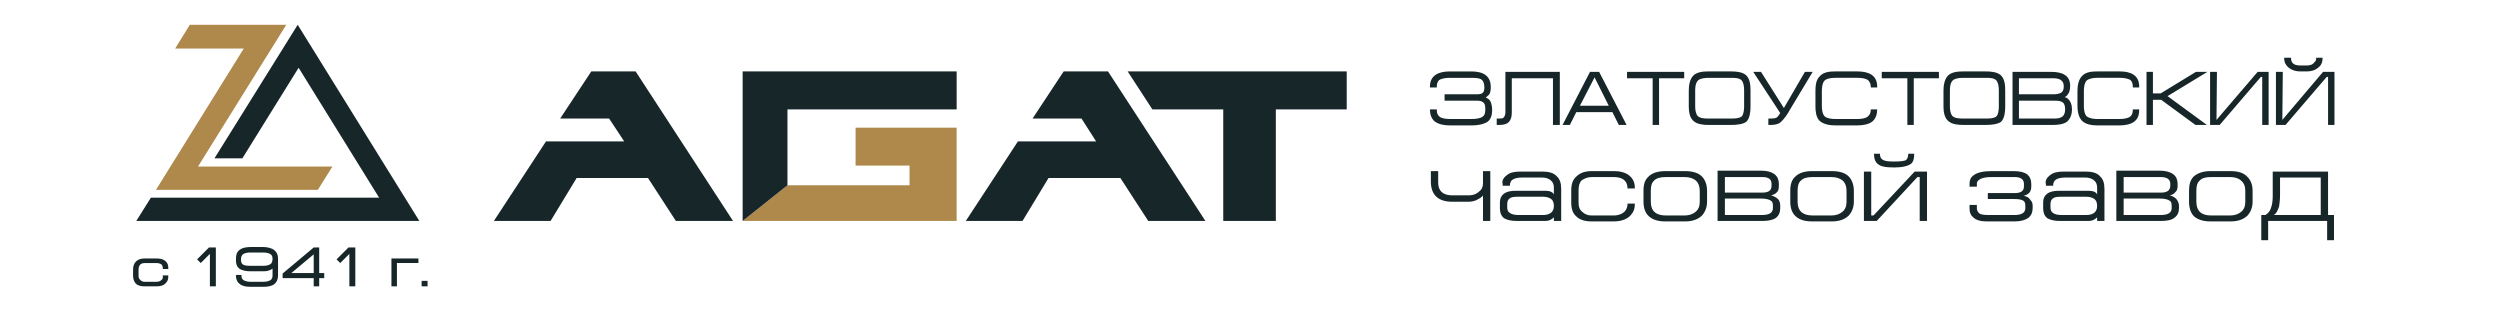 <?xml version="1.0" encoding="UTF-8"?>
<!DOCTYPE svg PUBLIC "-//W3C//DTD SVG 1.1//EN" "http://www.w3.org/Graphics/SVG/1.1/DTD/svg11.dtd">
<!-- Creator: CorelDRAW X8 -->
<svg xmlns="http://www.w3.org/2000/svg" xml:space="preserve" width="160.254mm" height="19.974mm" version="1.1" style="shape-rendering:geometricPrecision; text-rendering:geometricPrecision; image-rendering:optimizeQuality; fill-rule:evenodd; clip-rule:evenodd"
viewBox="0 0 5467 681"
 xmlns:xlink="http://www.w3.org/1999/xlink">
 <defs>
  <style type="text/css">
   <![CDATA[
    .fil0 {fill:none}
    .fil1 {fill:#172629}
    .fil2 {fill:#AF894B}
    .fil3 {fill:#172629;fill-rule:nonzero}
   ]]>
  </style>
 </defs>
 <g id="Слой_x0020_1">
  <rect class="fil0" width="5467" height="681"/>
  <g id="_2516914653760">
   <g>
    <polygon class="fil1" points="1204,483 1080,483 1194,309 1365,309 1332,259 1225,259 1293,156 1390,156 1603,483 1478,483 1417,389 1261,389 "/>
    <polygon class="fil2" points="1624,483 2092,483 2092,279 1871,279 1871,362 1989,362 1989,405 1722,405 "/>
    <polygon class="fil1" points="2236,483 2112,483 2226,309 2397,309 2365,259 2258,259 2326,156 2423,156 2636,483 2511,483 2450,389 2293,389 "/>
    <polygon class="fil1" points="2945,156 2466,156 2520,239 2675,239 2675,483 2790,483 2790,239 2945,239 "/>
    <polygon class="fil1" points="2092,239 2092,156 1624,156 1624,483 1722,405 1722,239 "/>
   </g>
   <g>
    <polygon class="fil1" points="829,432 653,148 530,346 469,346 651,54 917,483 298,483 330,432 "/>
    <path class="fil2" d="M433 364l294 0 -32 51 -354 0 192 -309 -150 0 32 -52 211 0c-70,112 -123,198 -193,310l0 0z"/>
   </g>
   <g>
    <path class="fil1" d="M3249 213c4,2 8,4 10,8 3,6 4,13 4,20 0,9 -2,19 -10,25 -9,6 -23,8 -33,8l-50 0c-11,0 -24,-2 -33,-9 -7,-6 -10,-16 -10,-25l0 -1 15 0 0 1c0,6 1,11 6,15 5,4 15,5 22,5l49 0c7,0 18,-1 23,-5 6,-4 6,-11 6,-17 0,-4 0,-9 -3,-13 -4,-4 -9,-5 -14,-5l-72 0 0 -14 68 0c5,0 12,0 15,-3 4,-3 4,-9 4,-12 0,-6 -1,-13 -6,-17 -5,-4 -16,-4 -22,-4l-48 0c-7,0 -17,1 -23,5 -4,4 -5,9 -5,14l0 2 -15 0 0 -2c0,-25 20,-33 43,-33l48 0c11,0 24,2 32,9 7,6 10,15 10,24 0,6 0,13 -4,18 -2,2 -4,4 -7,6zm147 -42l-90 0 0 74c0,8 -1,16 -7,22 -5,5 -13,6 -20,6l-6 0 0 -14 7 0c3,0 6,0 8,-2 3,-3 4,-8 4,-12l0 -88 119 0 0 116 -15 0 0 -102zm130 74l-79 0 -14 28 -16 0 60 -116 20 0 60 116 -17 0 -14 -28zm102 -74l0 102 -14 0 0 -102 -56 0 0 -14 125 0 0 14 -55 0zm200 62c0,10 -1,25 -9,33 -8,6 -23,7 -33,7l-50 0c-10,0 -25,-1 -33,-9 -8,-7 -10,-20 -10,-31l0 -35c0,-11 2,-25 10,-33 8,-8 22,-9 33,-9l50 0c10,0 24,1 32,8 9,8 10,22 10,34l0 35zm65 14l-59 -90 17 0 50 79 46 -79 17 0 -50 83c-4,8 -13,21 -20,27 -6,5 -14,6 -22,6l-5 0 0 -14 5 0c4,0 9,0 13,-2 3,-2 6,-7 8,-10zm169 27l-49 0c-11,0 -25,-2 -34,-10 -8,-8 -9,-22 -9,-32l0 -33c0,-11 1,-25 10,-33 8,-9 22,-10 33,-10l49 0c24,0 43,8 43,33l0 2 -14 0 0 -2c0,-5 -2,-10 -6,-14 -6,-4 -15,-5 -22,-5l-50 0c-7,0 -18,1 -23,6 -5,5 -6,16 -6,23l0 33c0,6 1,17 6,22 5,5 16,6 23,6l50 0c6,0 16,-1 21,-5 5,-4 7,-9 7,-15l0 -1 14 0 0 1c0,9 -3,19 -10,25 -8,7 -22,9 -33,9zm123 -103l0 102 -14 0 0 -102 -56 0 0 -14 125 0 0 14 -55 0zm200 62c0,10 -1,25 -9,33 -8,6 -23,7 -33,7l-50 0c-10,0 -25,-1 -33,-9 -8,-7 -10,-20 -10,-31l0 -35c0,-11 2,-25 10,-33 8,-8 22,-9 33,-9l50 0c10,0 24,1 32,8 9,8 10,22 10,34l0 35zm130 -21c2,1 3,1 5,2 8,6 11,15 11,25 0,10 -3,20 -11,27 -8,6 -21,7 -31,7l-88 0 0 -116 85 0c21,0 41,6 41,30 0,7 -1,14 -5,19 -2,3 -4,5 -7,6zm121 62l-50 0c-11,0 -25,-2 -33,-10 -8,-8 -10,-22 -10,-32l0 -33c0,-11 2,-25 10,-33 8,-9 22,-10 33,-10l50 0c23,0 42,8 42,33l0 2 -14 0 0 -2c0,-5 -1,-10 -5,-14 -6,-4 -16,-5 -23,-5l-50 0c-7,0 -17,1 -23,6 -5,5 -6,16 -6,23l0 33c0,6 1,17 6,22 6,5 16,6 23,6l50 0c7,0 16,-1 22,-5 5,-4 6,-9 6,-15l0 -1 14 0 0 1c0,9 -2,19 -10,25 -8,7 -22,9 -32,9zm72 -70l17 0 77 -47 25 0 -87 53 86 63 -25 0 -75 -55 -18 0 0 55 -14 0 0 -116 14 0 0 47zm239 -36l-3 0 -90 105 -21 0 0 -116 15 0 -1 105 90 -105 24 0 0 116 -14 0 0 -105zm144 0l-3 0 -90 105 -21 0 0 -116 15 0 -1 105 89 -105 25 0 0 116 -14 0 0 -105zm-47 -12l-13 0c-11,0 -22,-3 -30,-12 -4,-5 -6,-10 -6,-17l0 -1 15 0 0 1c0,4 1,7 3,10 4,5 11,6 18,6l13 0c6,0 13,-1 17,-7 3,-2 4,-5 4,-9l0 -1 14 0 0 1c0,9 -3,16 -10,21 -7,6 -16,8 -25,8zm-1589 75l63 0 -31 -62 -32 62zm359 -34c0,-7 -1,-17 -6,-22 -5,-5 -16,-5 -22,-5l-50 0c-7,0 -17,1 -22,5 -6,5 -7,15 -7,22l0 36c0,6 1,16 6,21 6,5 16,5 23,5l50 0c6,0 18,0 23,-5 4,-4 5,-15 5,-21l0 -36zm557 0c0,-7 -1,-17 -6,-22 -5,-5 -16,-5 -22,-5l-50 0c-7,0 -17,1 -22,5 -6,5 -7,15 -7,22l0 36c0,6 1,16 6,21 6,5 16,5 23,5l50 0c6,0 18,0 23,-5 4,-4 5,-15 5,-21l0 -36zm44 -26l0 35 76 0c5,0 13,-1 17,-4 4,-3 5,-8 5,-13 0,-5 -1,-10 -5,-13 -4,-4 -11,-5 -17,-5l-76 0zm0 49l0 39 79 0c6,0 12,-1 17,-5 4,-4 5,-10 5,-15 0,-6 -1,-12 -5,-15 -5,-4 -12,-4 -18,-4l-78 0z"/>
    <path class="fil3" d="M3259 374l0 109 -16 0 0 -56c-1,2 -4,5 -10,8 -6,4 -14,6 -22,6l-35 0c-16,0 -28,-4 -36,-12 -7,-7 -11,-18 -11,-32l0 -23 16 0 0 25c0,18 10,28 31,28l35 0c9,0 16,-2 22,-7 7,-5 10,-11 10,-20l0 -26 16 0zm21 68c0,-8 3,-14 8,-18 6,-5 15,-7 26,-7l64 0c8,0 13,1 17,4 1,1 2,2 3,4l0 -15c0,-6 -2,-12 -6,-15 -5,-5 -12,-7 -21,-7l-42 0c-11,0 -19,2 -24,7 -1,1 -2,4 -3,7l0 4 -16 0 0 -4c-2,-6 1,-13 9,-19 7,-6 17,-8 30,-8l48 0c14,0 25,3 31,10 7,6 10,15 10,28l0 70 -16 0 0 -8c-2,2 -3,3 -5,4 -4,3 -9,4 -14,4l-62 0c-12,0 -21,-2 -28,-6 -6,-5 -9,-12 -9,-21l0 -14zm40 -12c-10,0 -16,1 -19,4 -3,2 -5,6 -5,12l0 8c0,5 2,9 5,11 4,3 10,5 19,5l54 0c16,0 24,-7 24,-20 0,-7 -2,-12 -6,-15 -4,-3 -10,-5 -18,-5l-54 0zm161 -43c-9,0 -16,3 -22,7 -5,5 -7,12 -7,22l0 27c0,9 2,15 8,20 5,5 12,8 20,8l49 0c11,0 20,-4 25,-10 3,-4 5,-9 5,-14l0 -2 16 0 0 2c0,8 -2,15 -7,21 -7,10 -21,16 -39,16l-49 0c-15,0 -26,-4 -33,-11 -8,-7 -11,-17 -11,-30l0 -27c0,-13 3,-23 11,-30 8,-8 19,-12 34,-12l48 0 0 0c14,0 25,3 33,9 9,7 13,16 13,27l0 2 -16 0 0 -1c0,-8 -3,-14 -8,-18 -5,-4 -13,-6 -22,-6l-48 0zm113 30c0,-14 3,-24 11,-31 8,-8 20,-12 37,-12l43 0c17,0 30,4 38,13 6,7 10,17 10,30l0 24c0,12 -4,22 -11,30 -8,8 -20,13 -37,13l-43 0c-17,0 -28,-4 -36,-11 -8,-7 -12,-18 -12,-32l0 -12 0 -12zm16 24c0,20 11,30 33,30l41 0c10,0 18,-3 24,-8 6,-5 9,-12 9,-22l0 -24c0,-10 -3,-17 -8,-22 -6,-5 -14,-8 -25,-8l-41 0c-11,0 -20,2 -25,7 -6,5 -8,12 -8,23l0 24zm162 -54l0 34 82 0c14,0 20,-5 20,-15l0 -4c0,-10 -6,-15 -20,-15l-82 0zm-16 96l0 -110 95 0c14,0 23,3 30,8 6,5 9,12 9,21l0 4c0,6 -1,11 -4,14 -4,4 -8,6 -13,7 7,2 12,5 16,9 3,4 4,9 4,14l0 5c0,9 -3,16 -9,21 -7,5 -17,7 -30,7l-98 0zm16 -49l0 36 81 0c16,0 24,-5 24,-15l0 -5c0,-6 -1,-9 -4,-11 -4,-3 -11,-5 -22,-5l-79 0zm143 -17c0,-14 3,-24 11,-31 8,-8 20,-12 37,-12l43 0c17,0 30,4 38,13 6,7 10,17 10,30l0 24c0,12 -4,22 -11,30 -8,8 -20,13 -37,13l-43 0c-17,0 -28,-4 -36,-11 -8,-7 -12,-18 -12,-32l0 -12 0 -12zm16 24c0,20 11,30 33,30l41 0c10,0 18,-3 24,-8 6,-5 9,-12 9,-22l0 -24c0,-10 -3,-17 -8,-22 -6,-5 -14,-8 -25,-8l-41 0c-11,0 -20,2 -25,7 -6,5 -8,12 -8,23l0 24zm145 42l0 -108 16 0 0 96 5 0 90 -96 27 0 0 108 -16 0 0 -96 -5 0 -89 96 -28 0zm65 -130l2 0c12,0 21,-1 25,-3 3,-3 5,-7 5,-14l13 0c0,11 -2,18 -7,22 -7,5 -19,8 -37,8 -18,0 -30,-2 -36,-8 -5,-4 -8,-11 -8,-22l13 0c0,6 2,11 6,13 4,3 12,4 24,4zm265 131c13,0 23,-3 30,-8 6,-5 9,-12 9,-21l0 -5c0,-5 -1,-9 -5,-13 -3,-5 -8,-8 -15,-9 5,-1 9,-3 13,-7 3,-4 4,-8 4,-14l0 -5c0,-9 -3,-16 -9,-21 -7,-5 -17,-7 -30,-7l-48 0c-18,0 -31,3 -39,9 -6,4 -9,10 -9,18l0 7 16 0 0 -7c0,-3 2,-6 5,-8 5,-4 14,-6 26,-6l52 0c13,0 20,5 20,15l0 5c0,10 -6,15 -20,15l-59 0 0 13 56 0c11,0 18,1 22,4 3,2 4,6 4,11l0 5c0,10 -8,15 -24,15l-56 0c-10,0 -18,-1 -21,-4 -3,-3 -5,-6 -5,-11l0 -7 -16 0 0 8c0,9 3,15 8,19 6,6 16,9 30,9l61 0zm62 -42c0,-8 3,-14 8,-18 6,-5 15,-7 26,-7l64 0c8,0 13,1 17,4 1,1 2,2 3,4l0 -15c0,-6 -2,-12 -6,-15 -5,-5 -12,-7 -21,-7l-42 0c-11,0 -19,2 -24,7 -1,1 -2,4 -3,7l0 4 -16 0 0 -4c-2,-6 1,-13 9,-19 7,-6 17,-8 30,-8l48 0c14,0 25,3 31,10 7,6 10,15 10,28l0 70 -16 0 0 -8c-2,2 -3,3 -5,4 -4,3 -9,4 -14,4l-62 0c-12,0 -21,-2 -28,-6 -6,-5 -9,-12 -9,-21l0 -14zm40 -12c-10,0 -16,1 -19,4 -3,2 -5,6 -5,12l0 8c0,5 2,9 5,11 3,3 10,5 19,5l54 0c16,0 24,-7 24,-20 0,-7 -2,-12 -6,-15 -4,-3 -10,-5 -18,-5l-54 0zm136 -43l0 34 82 0c13,0 20,-5 20,-15l0 -4c0,-10 -7,-15 -21,-15l-81 0zm-16 96l0 -110 95 0c13,0 23,3 30,8 6,5 9,12 9,21l0 4c0,6 -1,11 -5,14 -3,4 -7,6 -12,7 7,2 12,5 15,9 3,4 5,9 5,14l0 5c0,9 -3,16 -10,21 -6,5 -16,7 -29,7l-98 0zm16 -49l0 36 81 0c16,0 24,-5 24,-15l0 -5c0,-6 -1,-9 -4,-11 -4,-3 -11,-5 -22,-5l-79 0zm143 -17c0,-14 3,-24 10,-31 9,-8 21,-12 37,-12l44 0c17,0 29,4 37,13 7,7 11,17 11,30l0 24c0,12 -4,22 -11,30 -8,8 -20,13 -37,13l-44 0c-16,0 -28,-4 -36,-11 -7,-7 -11,-18 -11,-32l0 -12 0 -12zm16 24c0,20 11,30 32,30l42 0c10,0 18,-3 24,-8 6,-5 9,-12 9,-22l0 -24c0,-10 -3,-17 -9,-22 -5,-5 -13,-8 -24,-8l-42 0c-11,0 -19,2 -24,7 -6,5 -8,12 -8,23l0 24zm151 29c5,-3 10,-8 12,-15 3,-8 4,-16 4,-27l0 -53 121 0 0 95 13 0 0 55 -15 0 0 -42 -129 0 0 42 -15 0 0 -55 9 0zm121 0l0 -82 -89 0 0 38c0,10 -1,18 -2,25 -3,9 -6,16 -12,19l103 0z"/>
   </g>
   <path class="fil1" d="M342 616c4,0 9,-1 12,-5 2,-1 2,-3 2,-6l0 -3 12 0 0 3c0,4 -1,9 -4,12 -5,7 -13,9 -22,9l-26 0c-6,0 -14,-1 -19,-6 -4,-4 -6,-11 -6,-17l0 -14c0,-7 2,-13 6,-17 6,-6 13,-7 20,-7l25 0c7,0 14,1 19,5 5,4 7,9 7,15l0 3 -12 0 0 -2c0,-3 -1,-6 -3,-8 -3,-2 -7,-3 -11,-3l-25 0c-4,0 -8,1 -10,3 -3,3 -4,7 -4,11l0 14c0,4 1,7 4,9 2,3 6,4 9,4l26 0zm117 -61l-20 20 -8 -8 26 -26 15 0 0 85 -13 0 0 -71zm137 32c-1,1 -2,2 -3,2 -5,3 -10,4 -16,4l-30 0c-7,0 -17,-1 -24,-6 -5,-4 -7,-10 -7,-17l0 -4c0,-7 1,-14 7,-19 7,-6 17,-7 25,-7l28 0c8,0 18,2 24,7 6,5 8,11 8,19l0 36c0,7 -2,14 -8,19 -6,5 -16,6 -24,6l-29 0c-17,0 -31,-6 -31,-25l0 -1 12 0 0 1c0,4 1,8 4,10 4,3 11,4 15,4l30 0c4,0 11,-1 15,-4 3,-2 4,-6 4,-10l0 -15zm102 10l11 0 0 11 -11 0 0 18 -12 0 0 -18 -68 0 0 -10 68 -57 12 0 0 56zm66 -42l-20 20 -8 -8 26 -26 15 0 0 85 -13 0 0 -71zm104 20l0 51 -12 0 0 -61 59 0 0 10 -47 0zm54 51l0 -12 13 0 0 12 -13 0zm-346 -74l-29 0c-5,0 -12,1 -16,4 -3,3 -4,7 -4,10l0 3c0,3 1,7 4,9 4,3 11,3 16,3l30 0c5,0 12,-1 16,-5 2,-2 3,-7 3,-10 0,-4 -1,-8 -4,-10 -4,-3 -11,-4 -16,-4zm110 45l0 -41 -49 41 49 0z"/>
  </g>
 </g>
</svg>
